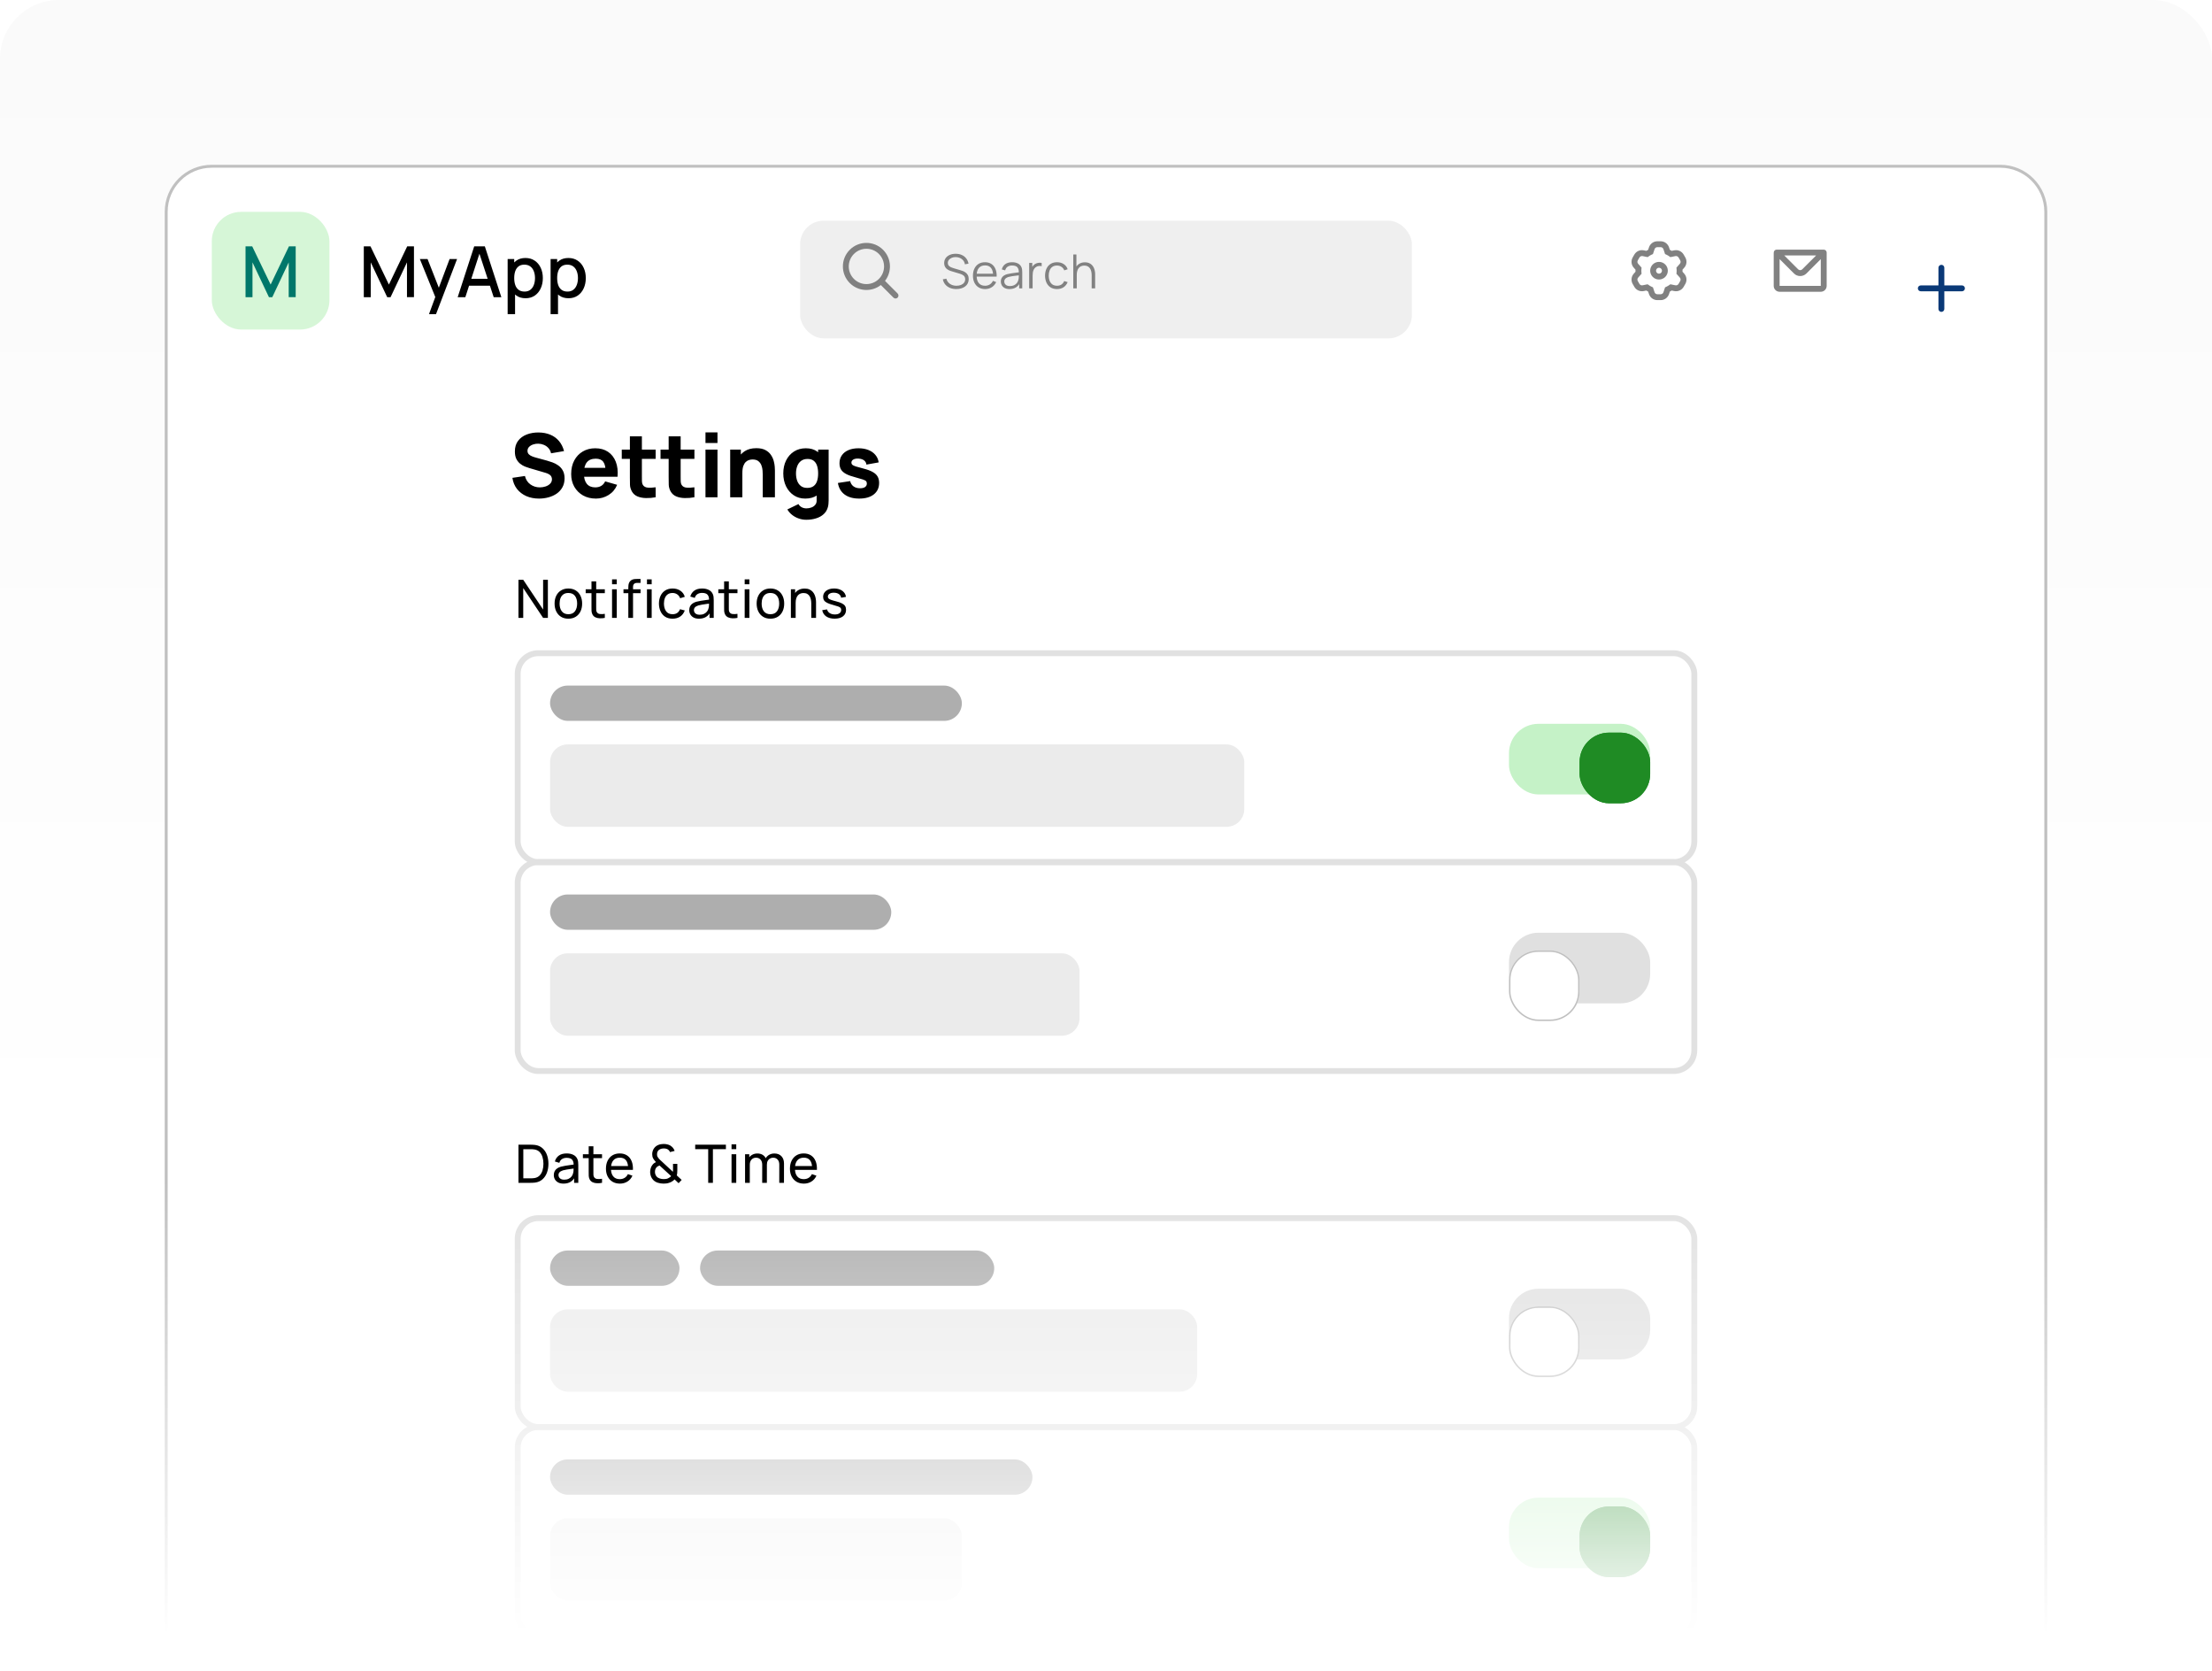 <?xml version="1.0" encoding="UTF-8"?> <svg xmlns="http://www.w3.org/2000/svg" width="752" height="568" viewBox="0 0 752 568" fill="none"> <g clip-path="url(#clip0_9_201301)"> <rect width="752" height="568" rx="20" fill="url(#paint0_linear_9_201301)"></rect> <g filter="url(#filter0_dd_9_201301)"> <path d="M56 48C56 39.163 63.163 32 72 32H680C688.837 32 696 39.163 696 48V552H56V48Z" fill="white"></path> <rect x="57" y="33" width="638" height="74" rx="16" fill="white"></rect> <g opacity="0.5" filter="url(#filter1_ii_9_201301)"> <rect x="272" y="48" width="208" height="40" rx="8" fill="#E0E0E0"></rect> </g> <path fill-rule="evenodd" clip-rule="evenodd" d="M300.869 71.457C303.313 68.319 303.092 63.778 300.207 60.893C297.082 57.769 292.017 57.769 288.893 60.893C285.769 64.017 285.769 69.083 288.893 72.207C291.778 75.092 296.319 75.313 299.457 72.869C299.471 72.884 299.485 72.899 299.5 72.914L303.742 77.157C304.133 77.547 304.766 77.547 305.156 77.157C305.547 76.766 305.547 76.133 305.156 75.742L300.914 71.5C300.899 71.485 300.884 71.471 300.869 71.457ZM298.792 62.307C301.136 64.65 301.136 68.45 298.792 70.793C296.449 73.136 292.65 73.136 290.307 70.793C287.964 68.45 287.964 64.65 290.307 62.307C292.65 59.964 296.449 59.964 298.792 62.307Z" fill="#818181"></path> <path d="M325.12 74.24C324.315 74.24 323.589 74.107 322.944 73.84C322.304 73.568 321.773 73.184 321.352 72.688C320.936 72.192 320.664 71.603 320.536 70.92L321.736 70.72C321.928 71.467 322.333 72.053 322.952 72.48C323.571 72.901 324.309 73.112 325.168 73.112C325.733 73.112 326.24 73.024 326.688 72.848C327.136 72.667 327.488 72.411 327.744 72.08C328 71.749 328.128 71.357 328.128 70.904C328.128 70.605 328.075 70.352 327.968 70.144C327.861 69.931 327.72 69.755 327.544 69.616C327.368 69.477 327.176 69.363 326.968 69.272C326.76 69.176 326.557 69.099 326.36 69.04L323.44 68.168C323.088 68.067 322.763 67.939 322.464 67.784C322.165 67.624 321.904 67.435 321.68 67.216C321.461 66.992 321.291 66.731 321.168 66.432C321.045 66.133 320.984 65.792 320.984 65.408C320.984 64.757 321.155 64.195 321.496 63.72C321.837 63.245 322.304 62.88 322.896 62.624C323.488 62.368 324.163 62.243 324.92 62.248C325.688 62.248 326.373 62.384 326.976 62.656C327.584 62.928 328.085 63.317 328.48 63.824C328.875 64.325 329.136 64.92 329.264 65.608L328.032 65.832C327.952 65.331 327.768 64.896 327.48 64.528C327.192 64.16 326.824 63.877 326.376 63.68C325.933 63.477 325.445 63.373 324.912 63.368C324.395 63.368 323.933 63.456 323.528 63.632C323.128 63.803 322.811 64.037 322.576 64.336C322.341 64.635 322.224 64.976 322.224 65.36C322.224 65.749 322.331 66.061 322.544 66.296C322.763 66.531 323.029 66.715 323.344 66.848C323.664 66.981 323.973 67.091 324.272 67.176L326.528 67.84C326.763 67.904 327.037 67.997 327.352 68.12C327.672 68.237 327.981 68.408 328.28 68.632C328.584 68.851 328.835 69.139 329.032 69.496C329.229 69.853 329.328 70.307 329.328 70.856C329.328 71.389 329.221 71.867 329.008 72.288C328.8 72.709 328.504 73.064 328.12 73.352C327.741 73.64 327.296 73.859 326.784 74.008C326.277 74.163 325.723 74.24 325.12 74.24ZM334.904 74.24C334.062 74.24 333.331 74.053 332.712 73.68C332.099 73.307 331.622 72.781 331.28 72.104C330.939 71.427 330.768 70.632 330.768 69.72C330.768 68.776 330.936 67.96 331.272 67.272C331.608 66.584 332.08 66.053 332.688 65.68C333.302 65.307 334.024 65.12 334.856 65.12C335.71 65.12 336.438 65.317 337.04 65.712C337.643 66.101 338.099 66.661 338.408 67.392C338.718 68.123 338.859 68.995 338.832 70.008H337.632V69.592C337.611 68.472 337.368 67.627 336.904 67.056C336.446 66.485 335.774 66.2 334.888 66.2C333.96 66.2 333.248 66.501 332.752 67.104C332.262 67.707 332.016 68.565 332.016 69.68C332.016 70.768 332.262 71.613 332.752 72.216C333.248 72.813 333.95 73.112 334.856 73.112C335.475 73.112 336.014 72.971 336.472 72.688C336.936 72.4 337.302 71.987 337.568 71.448L338.664 71.872C338.323 72.624 337.819 73.208 337.152 73.624C336.491 74.035 335.742 74.24 334.904 74.24ZM331.6 70.008V69.024H338.2V70.008H331.6ZM343.192 74.24C342.541 74.24 341.995 74.123 341.552 73.888C341.115 73.653 340.787 73.341 340.568 72.952C340.349 72.563 340.24 72.139 340.24 71.68C340.24 71.211 340.333 70.811 340.52 70.48C340.712 70.144 340.971 69.869 341.296 69.656C341.627 69.443 342.008 69.28 342.44 69.168C342.877 69.061 343.36 68.968 343.888 68.888C344.421 68.803 344.941 68.731 345.448 68.672C345.96 68.608 346.408 68.547 346.792 68.488L346.376 68.744C346.392 67.891 346.227 67.259 345.88 66.848C345.533 66.437 344.931 66.232 344.072 66.232C343.48 66.232 342.979 66.365 342.568 66.632C342.163 66.899 341.877 67.32 341.712 67.896L340.568 67.56C340.765 66.787 341.163 66.187 341.76 65.76C342.357 65.333 343.133 65.12 344.088 65.12C344.877 65.12 345.547 65.269 346.096 65.568C346.651 65.861 347.043 66.288 347.272 66.848C347.379 67.099 347.448 67.379 347.48 67.688C347.512 67.997 347.528 68.312 347.528 68.632V74H346.48V71.832L346.784 71.96C346.491 72.701 346.035 73.267 345.416 73.656C344.797 74.045 344.056 74.24 343.192 74.24ZM343.328 73.224C343.877 73.224 344.357 73.125 344.768 72.928C345.179 72.731 345.509 72.461 345.76 72.12C346.011 71.773 346.173 71.384 346.248 70.952C346.312 70.675 346.347 70.371 346.352 70.04C346.357 69.704 346.36 69.453 346.36 69.288L346.808 69.52C346.408 69.573 345.973 69.627 345.504 69.68C345.04 69.733 344.581 69.795 344.128 69.864C343.68 69.933 343.275 70.016 342.912 70.112C342.667 70.181 342.429 70.28 342.2 70.408C341.971 70.531 341.781 70.696 341.632 70.904C341.488 71.112 341.416 71.371 341.416 71.68C341.416 71.931 341.477 72.173 341.6 72.408C341.728 72.643 341.931 72.837 342.208 72.992C342.491 73.147 342.864 73.224 343.328 73.224ZM349.88 74V65.36H350.936V67.44L350.728 67.168C350.824 66.912 350.949 66.677 351.104 66.464C351.258 66.245 351.426 66.067 351.608 65.928C351.832 65.731 352.093 65.581 352.392 65.48C352.69 65.373 352.992 65.312 353.296 65.296C353.6 65.275 353.877 65.296 354.128 65.36V66.464C353.813 66.384 353.469 66.365 353.096 66.408C352.722 66.451 352.378 66.6 352.064 66.856C351.776 67.08 351.56 67.349 351.416 67.664C351.272 67.973 351.176 68.304 351.128 68.656C351.08 69.003 351.056 69.347 351.056 69.688V74H349.88ZM359.342 74.24C358.472 74.24 357.736 74.045 357.134 73.656C356.531 73.267 356.072 72.731 355.758 72.048C355.448 71.36 355.288 70.571 355.278 69.68C355.288 68.773 355.454 67.979 355.774 67.296C356.094 66.608 356.555 66.075 357.158 65.696C357.76 65.312 358.491 65.12 359.35 65.12C360.224 65.12 360.984 65.333 361.63 65.76C362.28 66.187 362.726 66.771 362.966 67.512L361.814 67.88C361.611 67.363 361.288 66.963 360.846 66.68C360.408 66.392 359.907 66.248 359.342 66.248C358.707 66.248 358.182 66.395 357.766 66.688C357.35 66.976 357.04 67.379 356.838 67.896C356.635 68.413 356.531 69.008 356.526 69.68C356.536 70.715 356.776 71.547 357.246 72.176C357.715 72.8 358.414 73.112 359.342 73.112C359.928 73.112 360.427 72.979 360.838 72.712C361.254 72.44 361.568 72.045 361.782 71.528L362.966 71.88C362.646 72.648 362.176 73.235 361.558 73.64C360.939 74.04 360.2 74.24 359.342 74.24ZM371.126 74V69.592C371.126 69.112 371.081 68.672 370.99 68.272C370.899 67.867 370.753 67.515 370.55 67.216C370.353 66.912 370.094 66.677 369.774 66.512C369.459 66.347 369.075 66.264 368.622 66.264C368.206 66.264 367.838 66.336 367.518 66.48C367.203 66.624 366.937 66.832 366.718 67.104C366.505 67.371 366.342 67.696 366.23 68.08C366.118 68.464 366.062 68.901 366.062 69.392L365.23 69.208C365.23 68.323 365.385 67.579 365.694 66.976C366.003 66.373 366.43 65.917 366.974 65.608C367.518 65.299 368.142 65.144 368.846 65.144C369.363 65.144 369.814 65.224 370.198 65.384C370.587 65.544 370.915 65.76 371.182 66.032C371.454 66.304 371.673 66.616 371.838 66.968C372.003 67.315 372.123 67.685 372.198 68.08C372.273 68.469 372.31 68.859 372.31 69.248V74H371.126ZM364.878 74V62.48H365.942V68.984H366.062V74H364.878Z" fill="#818181"></path> <rect x="72" y="48" width="40" height="40" rx="10" fill="#C5F2C7" fill-opacity="0.7"></rect> <path d="M83.473 77V59.72H85.741L92.005 72.716L98.233 59.72H100.525V76.988H98.149V65.168L92.569 77H91.429L85.837 65.168V77H83.473Z" fill="#00776A"></path> <path d="M123.68 77V59.72H125.948L132.212 72.716L138.44 59.72H140.732V76.988H138.356V65.168L132.776 77H131.636L126.044 65.168V77H123.68ZM145.846 82.76L148.354 75.932L148.39 77.948L142.738 64.04H145.354L149.578 74.78H148.81L152.842 64.04H155.386L148.234 82.76H145.846ZM155.597 77L161.213 59.72H164.825L170.441 77H167.837L162.665 61.232H163.313L158.201 77H155.597ZM158.513 73.1V70.748H167.537V73.1H158.513ZM178.678 77.36C177.438 77.36 176.398 77.06 175.558 76.46C174.718 75.852 174.082 75.032 173.65 74C173.218 72.968 173.002 71.804 173.002 70.508C173.002 69.212 173.214 68.048 173.638 67.016C174.07 65.984 174.702 65.172 175.534 64.58C176.374 63.98 177.406 63.68 178.63 63.68C179.846 63.68 180.894 63.98 181.774 64.58C182.662 65.172 183.346 65.984 183.826 67.016C184.306 68.04 184.546 69.204 184.546 70.508C184.546 71.804 184.306 72.972 183.826 74.012C183.354 75.044 182.678 75.86 181.798 76.46C180.926 77.06 179.886 77.36 178.678 77.36ZM172.582 82.76V64.04H174.814V73.364H175.102V82.76H172.582ZM178.33 75.092C179.13 75.092 179.79 74.888 180.31 74.48C180.838 74.072 181.23 73.524 181.486 72.836C181.75 72.14 181.882 71.364 181.882 70.508C181.882 69.66 181.75 68.892 181.486 68.204C181.23 67.516 180.834 66.968 180.298 66.56C179.762 66.152 179.078 65.948 178.246 65.948C177.462 65.948 176.814 66.14 176.302 66.524C175.798 66.908 175.422 67.444 175.174 68.132C174.934 68.82 174.814 69.612 174.814 70.508C174.814 71.404 174.934 72.196 175.174 72.884C175.414 73.572 175.794 74.112 176.314 74.504C176.834 74.896 177.506 75.092 178.33 75.092ZM193.28 77.36C192.04 77.36 191 77.06 190.16 76.46C189.32 75.852 188.684 75.032 188.252 74C187.82 72.968 187.604 71.804 187.604 70.508C187.604 69.212 187.816 68.048 188.24 67.016C188.672 65.984 189.304 65.172 190.136 64.58C190.976 63.98 192.008 63.68 193.232 63.68C194.448 63.68 195.496 63.98 196.376 64.58C197.264 65.172 197.948 65.984 198.428 67.016C198.908 68.04 199.148 69.204 199.148 70.508C199.148 71.804 198.908 72.972 198.428 74.012C197.956 75.044 197.28 75.86 196.4 76.46C195.528 77.06 194.488 77.36 193.28 77.36ZM187.184 82.76V64.04H189.416V73.364H189.704V82.76H187.184ZM192.932 75.092C193.732 75.092 194.392 74.888 194.912 74.48C195.44 74.072 195.832 73.524 196.088 72.836C196.352 72.14 196.484 71.364 196.484 70.508C196.484 69.66 196.352 68.892 196.088 68.204C195.832 67.516 195.436 66.968 194.9 66.56C194.364 66.152 193.68 65.948 192.848 65.948C192.064 65.948 191.416 66.14 190.904 66.524C190.4 66.908 190.024 67.444 189.776 68.132C189.536 68.82 189.416 69.612 189.416 70.508C189.416 71.404 189.536 72.196 189.776 72.884C190.016 73.572 190.396 74.112 190.916 74.504C191.436 74.896 192.108 75.092 192.932 75.092Z" fill="black"></path> <rect width="40" height="40" rx="18" transform="matrix(-1 0 0 1 584 48)" fill="white"></rect> <g clip-path="url(#clip1_9_201301)"> <path d="M566.456 60.367L567.405 60.051L567.405 60.051L566.456 60.367ZM566.871 61.614L566.461 62.526L566.061 62.346L565.923 61.93L566.871 61.614ZM568.093 62.321L568.293 63.3L567.864 63.388L567.508 63.132L568.093 62.321ZM569.382 62.057L569.582 63.037L569.582 63.037L569.382 62.057ZM571.515 63.016L570.649 63.516L570.649 63.516L571.515 63.016ZM572.073 63.984L571.207 64.484L572.073 63.984ZM571.838 66.311L571.09 65.647L571.09 65.647L571.838 66.311ZM570.965 67.295L569.97 67.394L569.926 66.959L570.217 66.632L570.965 67.295ZM570.965 68.705L570.217 69.368L569.926 69.041L569.97 68.606L570.965 68.705ZM571.838 69.689L572.586 69.026L572.586 69.026L571.838 69.689ZM572.073 72.016L571.207 71.516L572.073 72.016ZM571.515 72.984L570.649 72.484L570.649 72.484L571.515 72.984ZM569.382 73.943L569.582 72.963L569.582 72.963L569.382 73.943ZM568.093 73.679L567.508 72.868L567.864 72.612L568.293 72.7L568.093 73.679ZM566.871 74.386L565.923 74.07L566.061 73.654L566.461 73.474L566.871 74.386ZM566.456 75.632L567.405 75.949L567.405 75.949L566.456 75.632ZM561.544 75.632L562.493 75.316L562.493 75.316L561.544 75.632ZM561.129 74.386L561.539 73.474L561.939 73.654L562.077 74.07L561.129 74.386ZM559.907 73.679L559.706 72.7L560.136 72.612L560.492 72.868L559.907 73.679ZM558.618 73.943L558.818 74.923L558.818 74.923L558.618 73.943ZM556.485 72.984L557.351 72.484L557.351 72.484L556.485 72.984ZM555.927 72.016L555.06 72.516L555.06 72.516L555.927 72.016ZM556.162 69.689L556.91 70.353L556.91 70.353L556.162 69.689ZM557.035 68.705L558.03 68.606L558.074 69.041L557.783 69.368L557.035 68.705ZM557.035 67.295L557.783 66.632L558.074 66.959L558.03 67.394L557.035 67.295ZM556.162 66.311L555.414 66.974L555.414 66.974L556.162 66.311ZM555.927 63.984L556.793 64.484L556.793 64.484L555.927 63.984ZM556.485 63.016L555.619 62.516L555.619 62.516L556.485 63.016ZM558.618 62.057L558.818 61.077L558.818 61.077L558.618 62.057ZM559.907 62.321L560.492 63.132L560.136 63.388L559.706 63.3L559.907 62.321ZM561.129 61.614L562.077 61.93L561.939 62.346L561.539 62.526L561.129 61.614ZM561.544 60.367L562.493 60.684L562.493 60.684L561.544 60.367ZM565.507 60.684C565.371 60.275 564.989 60 564.558 60V58C565.85 58 566.996 58.826 567.405 60.051L565.507 60.684ZM565.923 61.93L565.507 60.684L567.405 60.051L567.82 61.298L565.923 61.93ZM567.508 63.132C567.181 62.896 566.831 62.693 566.461 62.526L567.282 60.702C567.776 60.925 568.244 61.196 568.678 61.51L567.508 63.132ZM569.582 63.037L568.293 63.3L567.893 61.341L569.181 61.077L569.582 63.037ZM570.649 63.516C570.434 63.144 570.004 62.95 569.582 63.037L569.181 61.077C570.447 60.818 571.735 61.398 572.381 62.516L570.649 63.516ZM571.207 64.484L570.649 63.516L572.381 62.516L572.939 63.484L571.207 64.484ZM571.09 65.647C571.375 65.325 571.423 64.856 571.207 64.484L572.939 63.484C573.585 64.602 573.443 66.008 572.586 66.974L571.09 65.647ZM570.217 66.632L571.09 65.647L572.586 66.974L571.713 67.958L570.217 66.632ZM570 68C570 67.795 569.99 67.593 569.97 67.394L571.96 67.195C571.986 67.46 572 67.729 572 68H570ZM569.97 68.606C569.99 68.407 570 68.205 570 68H572C572 68.271 571.986 68.54 571.96 68.805L569.97 68.606ZM571.09 70.353L570.217 69.368L571.713 68.042L572.586 69.026L571.09 70.353ZM571.207 71.516C571.423 71.144 571.375 70.675 571.09 70.353L572.586 69.026C573.443 69.992 573.585 71.398 572.939 72.516L571.207 71.516ZM570.649 72.484L571.207 71.516L572.939 72.516L572.381 73.484L570.649 72.484ZM569.582 72.963C570.004 73.05 570.434 72.856 570.649 72.484L572.381 73.484C571.735 74.602 570.447 75.182 569.181 74.923L569.582 72.963ZM568.293 72.7L569.582 72.963L569.181 74.923L567.893 74.659L568.293 72.7ZM566.461 73.474C566.831 73.307 567.181 73.104 567.508 72.868L568.678 74.49C568.244 74.804 567.776 75.075 567.282 75.298L566.461 73.474ZM565.507 75.316L565.923 74.07L567.82 74.702L567.405 75.949L565.507 75.316ZM564.558 76C564.989 76 565.371 75.725 565.507 75.316L567.405 75.949C566.996 77.174 565.85 78 564.558 78V76ZM563.442 76H564.558V78H563.442V76ZM562.493 75.316C562.629 75.725 563.011 76 563.442 76V78C562.15 78 561.004 77.174 560.595 75.949L562.493 75.316ZM562.077 74.07L562.493 75.316L560.595 75.949L560.18 74.702L562.077 74.07ZM560.492 72.868C560.818 73.104 561.169 73.307 561.539 73.474L560.718 75.298C560.224 75.075 559.756 74.804 559.322 74.49L560.492 72.868ZM558.418 72.963L559.706 72.7L560.107 74.659L558.818 74.923L558.418 72.963ZM557.351 72.484C557.566 72.856 557.996 73.05 558.418 72.963L558.818 74.923C557.553 75.182 556.265 74.602 555.619 73.484L557.351 72.484ZM556.793 71.516L557.351 72.484L555.619 73.484L555.06 72.516L556.793 71.516ZM556.91 70.353C556.625 70.675 556.577 71.144 556.793 71.516L555.06 72.516C554.415 71.398 554.557 69.992 555.414 69.026L556.91 70.353ZM557.783 69.368L556.91 70.353L555.414 69.026L556.287 68.042L557.783 69.368ZM558 68C558 68.205 558.01 68.407 558.03 68.606L556.04 68.805C556.014 68.54 556 68.271 556 68H558ZM558.03 67.394C558.01 67.593 558 67.795 558 68H556C556 67.729 556.014 67.46 556.04 67.195L558.03 67.394ZM556.91 65.647L557.783 66.632L556.287 67.958L555.414 66.974L556.91 65.647ZM556.793 64.484C556.577 64.856 556.625 65.325 556.91 65.647L555.414 66.974C554.557 66.008 554.415 64.602 555.06 63.484L556.793 64.484ZM557.351 63.516L556.793 64.484L555.06 63.484L555.619 62.516L557.351 63.516ZM558.418 63.037C557.996 62.95 557.566 63.144 557.351 63.516L555.619 62.516C556.265 61.398 557.553 60.818 558.818 61.077L558.418 63.037ZM559.706 63.3L558.418 63.037L558.818 61.077L560.107 61.341L559.706 63.3ZM561.539 62.526C561.169 62.693 560.818 62.896 560.492 63.132L559.322 61.51C559.756 61.196 560.224 60.925 560.718 60.702L561.539 62.526ZM562.493 60.684L562.077 61.93L560.18 61.298L560.595 60.051L562.493 60.684ZM563.442 60C563.011 60 562.629 60.275 562.493 60.684L560.595 60.051C561.004 58.826 562.15 58 563.442 58V60ZM564.558 60H563.442V58H564.558V60Z" fill="#818181"></path> <path d="M564 70C562.895 70 562 69.105 562 68C562 66.895 562.895 66 564 66C565.105 66 566 66.895 566 68C566 69.105 565.105 70 564 70Z" stroke="#818181" stroke-width="2"></path> </g> <rect x="592" y="48" width="40" height="40" rx="18" fill="white"></rect> <g clip-path="url(#clip2_9_201301)"> <path fill-rule="evenodd" clip-rule="evenodd" d="M603.01 61.838C603.01 61.286 603.457 60.838 604.01 60.838H620C620.552 60.838 621 61.286 621 61.838V73.162C621 74.267 620.105 75.162 619 75.162H605C603.895 75.162 603 74.267 603 73.162V62.162C603 62.114 603.003 62.068 603.01 62.022V61.838ZM605 64.062V73.162H619V64.062L614.121 68.941C612.95 70.112 611.05 70.112 609.879 68.941L605 64.062ZM606.572 62.806H617.428L612.707 67.526C612.317 67.917 611.684 67.917 611.293 67.526L606.572 62.806Z" fill="#818181"></path> </g> <g filter="url(#filter2_dd_9_201301)"> <rect x="640" y="48" width="40" height="40" rx="18" fill="white"></rect> <g clip-path="url(#clip3_9_201301)"> <path d="M660 60C659.448 60 659 60.448 659 61V67H653C652.448 67 652 67.448 652 68C652 68.552 652.448 69 653 69H659V75C659 75.552 659.448 76 660 76C660.552 76 661 75.552 661 75V69H667C667.552 69 668 68.552 668 68C668 67.448 667.552 67 667 67H661V61C661 60.448 660.552 60 660 60Z" fill="#0A3977"></path> </g> </g> <path d="M176.26 186V173.04H177.88L184.639 183.165V173.04H186.259V186H184.639L177.88 175.866V186H176.26ZM193.218 186.27C192.252 186.27 191.418 186.051 190.716 185.613C190.02 185.175 189.483 184.569 189.105 183.795C188.727 183.021 188.538 182.133 188.538 181.131C188.538 180.111 188.73 179.217 189.114 178.449C189.498 177.681 190.041 177.084 190.743 176.658C191.445 176.226 192.27 176.01 193.218 176.01C194.19 176.01 195.027 176.229 195.729 176.667C196.431 177.099 196.968 177.702 197.34 178.476C197.718 179.244 197.907 180.129 197.907 181.131C197.907 182.145 197.718 183.039 197.34 183.813C196.962 184.581 196.422 185.184 195.72 185.622C195.018 186.054 194.184 186.27 193.218 186.27ZM193.218 184.749C194.226 184.749 194.976 184.413 195.468 183.741C195.96 183.069 196.206 182.199 196.206 181.131C196.206 180.033 195.957 179.16 195.459 178.512C194.961 177.858 194.214 177.531 193.218 177.531C192.54 177.531 191.982 177.684 191.544 177.99C191.106 178.296 190.779 178.719 190.563 179.259C190.347 179.799 190.239 180.423 190.239 181.131C190.239 182.223 190.491 183.099 190.995 183.759C191.499 184.419 192.24 184.749 193.218 184.749ZM205.618 186C205.042 186.114 204.472 186.159 203.908 186.135C203.35 186.117 202.852 186.006 202.414 185.802C201.976 185.592 201.643 185.268 201.415 184.83C201.223 184.446 201.118 184.059 201.1 183.669C201.088 183.273 201.082 182.826 201.082 182.328V173.58H202.684V182.256C202.684 182.652 202.687 182.991 202.693 183.273C202.705 183.555 202.768 183.798 202.882 184.002C203.098 184.386 203.44 184.611 203.908 184.677C204.382 184.743 204.952 184.725 205.618 184.623V186ZM199.111 177.603V176.28H205.618V177.603H199.111ZM208.074 174.561V172.905H209.676V174.561H208.074ZM208.074 186V176.28H209.676V186H208.074ZM213.606 186V175.749C213.606 175.497 213.618 175.242 213.642 174.984C213.666 174.72 213.72 174.465 213.804 174.219C213.888 173.967 214.026 173.736 214.218 173.526C214.44 173.28 214.683 173.106 214.947 173.004C215.211 172.896 215.478 172.83 215.748 172.806C216.024 172.782 216.285 172.77 216.531 172.77H217.764V174.102H216.621C216.147 174.102 215.793 174.219 215.559 174.453C215.325 174.681 215.208 175.029 215.208 175.497V186H213.606ZM211.959 177.603V176.28H217.764V177.603H211.959ZM219.946 174.561V172.905H221.548V174.561H219.946ZM219.946 186V176.28H221.548V186H219.946ZM228.646 186.27C227.662 186.27 226.825 186.051 226.135 185.613C225.451 185.169 224.929 184.56 224.569 183.786C224.209 183.012 224.023 182.13 224.011 181.14C224.023 180.126 224.212 179.235 224.578 178.467C224.95 177.693 225.481 177.09 226.171 176.658C226.861 176.226 227.692 176.01 228.664 176.01C229.69 176.01 230.572 176.262 231.31 176.766C232.054 177.27 232.552 177.96 232.804 178.836L231.22 179.313C231.016 178.749 230.683 178.311 230.221 177.999C229.765 177.687 229.24 177.531 228.646 177.531C227.98 177.531 227.431 177.687 226.999 177.999C226.567 178.305 226.246 178.731 226.036 179.277C225.826 179.817 225.718 180.438 225.712 181.14C225.724 182.22 225.973 183.093 226.459 183.759C226.951 184.419 227.68 184.749 228.646 184.749C229.282 184.749 229.81 184.605 230.23 184.317C230.65 184.023 230.968 183.6 231.184 183.048L232.804 183.471C232.468 184.377 231.943 185.07 231.229 185.55C230.515 186.03 229.654 186.27 228.646 186.27ZM237.618 186.27C236.892 186.27 236.283 186.138 235.791 185.874C235.305 185.604 234.936 185.25 234.684 184.812C234.438 184.374 234.315 183.894 234.315 183.372C234.315 182.862 234.411 182.421 234.603 182.049C234.801 181.671 235.077 181.359 235.431 181.113C235.785 180.861 236.208 180.663 236.7 180.519C237.162 180.393 237.678 180.285 238.248 180.195C238.824 180.099 239.406 180.012 239.994 179.934C240.582 179.856 241.131 179.781 241.641 179.709L241.065 180.042C241.083 179.178 240.909 178.539 240.543 178.125C240.183 177.711 239.559 177.504 238.671 177.504C238.083 177.504 237.567 177.639 237.123 177.909C236.685 178.173 236.376 178.605 236.196 179.205L234.675 178.746C234.909 177.894 235.362 177.225 236.034 176.739C236.706 176.253 237.591 176.01 238.689 176.01C239.571 176.01 240.327 176.169 240.957 176.487C241.593 176.799 242.049 177.273 242.325 177.909C242.463 178.209 242.55 178.536 242.586 178.89C242.622 179.238 242.64 179.604 242.64 179.988V186H241.218V183.669L241.551 183.885C241.185 184.671 240.672 185.265 240.012 185.667C239.358 186.069 238.56 186.27 237.618 186.27ZM237.861 184.929C238.437 184.929 238.935 184.827 239.355 184.623C239.781 184.413 240.123 184.14 240.381 183.804C240.639 183.462 240.807 183.09 240.885 182.688C240.975 182.388 241.023 182.055 241.029 181.689C241.041 181.317 241.047 181.032 241.047 180.834L241.605 181.077C241.083 181.149 240.57 181.218 240.066 181.284C239.562 181.35 239.085 181.422 238.635 181.5C238.185 181.572 237.78 181.659 237.42 181.761C237.156 181.845 236.907 181.953 236.673 182.085C236.445 182.217 236.259 182.388 236.115 182.598C235.977 182.802 235.908 183.057 235.908 183.363C235.908 183.627 235.974 183.879 236.106 184.119C236.244 184.359 236.454 184.554 236.736 184.704C237.024 184.854 237.399 184.929 237.861 184.929ZM250.71 186C250.134 186.114 249.564 186.159 249 186.135C248.442 186.117 247.944 186.006 247.506 185.802C247.068 185.592 246.735 185.268 246.507 184.83C246.315 184.446 246.21 184.059 246.192 183.669C246.18 183.273 246.174 182.826 246.174 182.328V173.58H247.776V182.256C247.776 182.652 247.779 182.991 247.785 183.273C247.797 183.555 247.86 183.798 247.974 184.002C248.19 184.386 248.532 184.611 249 184.677C249.474 184.743 250.044 184.725 250.71 184.623V186ZM244.203 177.603V176.28H250.71V177.603H244.203ZM253.166 174.561V172.905H254.768V174.561H253.166ZM253.166 186V176.28H254.768V186H253.166ZM261.91 186.27C260.944 186.27 260.11 186.051 259.408 185.613C258.712 185.175 258.175 184.569 257.797 183.795C257.419 183.021 257.23 182.133 257.23 181.131C257.23 180.111 257.422 179.217 257.806 178.449C258.19 177.681 258.733 177.084 259.435 176.658C260.137 176.226 260.962 176.01 261.91 176.01C262.882 176.01 263.719 176.229 264.421 176.667C265.123 177.099 265.66 177.702 266.032 178.476C266.41 179.244 266.599 180.129 266.599 181.131C266.599 182.145 266.41 183.039 266.032 183.813C265.654 184.581 265.114 185.184 264.412 185.622C263.71 186.054 262.876 186.27 261.91 186.27ZM261.91 184.749C262.918 184.749 263.668 184.413 264.16 183.741C264.652 183.069 264.898 182.199 264.898 181.131C264.898 180.033 264.649 179.16 264.151 178.512C263.653 177.858 262.906 177.531 261.91 177.531C261.232 177.531 260.674 177.684 260.236 177.99C259.798 178.296 259.471 178.719 259.255 179.259C259.039 179.799 258.931 180.423 258.931 181.131C258.931 182.223 259.183 183.099 259.687 183.759C260.191 184.419 260.932 184.749 261.91 184.749ZM275.804 186V181.131C275.804 180.669 275.762 180.225 275.678 179.799C275.6 179.373 275.459 178.992 275.255 178.656C275.057 178.314 274.787 178.044 274.445 177.846C274.109 177.648 273.683 177.549 273.167 177.549C272.765 177.549 272.399 177.618 272.069 177.756C271.745 177.888 271.466 178.092 271.232 178.368C270.998 178.644 270.815 178.992 270.683 179.412C270.557 179.826 270.494 180.315 270.494 180.879L269.441 180.555C269.441 179.613 269.609 178.806 269.945 178.134C270.287 177.456 270.764 176.937 271.376 176.577C271.994 176.211 272.72 176.028 273.554 176.028C274.184 176.028 274.721 176.127 275.165 176.325C275.609 176.523 275.978 176.787 276.272 177.117C276.566 177.441 276.797 177.807 276.965 178.215C277.133 178.617 277.25 179.028 277.316 179.448C277.388 179.862 277.424 180.255 277.424 180.627V186H275.804ZM268.874 186V176.28H270.314V178.881H270.494V186H268.874ZM283.739 186.261C282.581 186.261 281.63 186.009 280.886 185.505C280.148 184.995 279.695 184.284 279.527 183.372L281.165 183.111C281.297 183.639 281.6 184.059 282.074 184.371C282.548 184.677 283.136 184.83 283.838 184.83C284.504 184.83 285.026 184.692 285.404 184.416C285.782 184.14 285.971 183.765 285.971 183.291C285.971 183.015 285.908 182.793 285.782 182.625C285.656 182.451 285.395 182.289 284.999 182.139C284.609 181.989 284.018 181.809 283.226 181.599C282.368 181.371 281.693 181.134 281.201 180.888C280.709 180.642 280.358 180.357 280.148 180.033C279.938 179.709 279.833 179.316 279.833 178.854C279.833 178.284 279.989 177.786 280.301 177.36C280.613 176.928 281.048 176.595 281.606 176.361C282.17 176.127 282.824 176.01 283.568 176.01C284.306 176.01 284.966 176.127 285.548 176.361C286.13 176.595 286.598 176.928 286.952 177.36C287.312 177.786 287.525 178.284 287.591 178.854L285.953 179.151C285.875 178.629 285.623 178.218 285.197 177.918C284.777 177.618 284.234 177.459 283.568 177.441C282.938 177.417 282.425 177.528 282.029 177.774C281.639 178.02 281.444 178.353 281.444 178.773C281.444 179.007 281.516 179.208 281.66 179.376C281.81 179.544 282.083 179.703 282.479 179.853C282.881 180.003 283.463 180.174 284.225 180.366C285.083 180.582 285.758 180.819 286.25 181.077C286.748 181.329 287.102 181.629 287.312 181.977C287.522 182.319 287.627 182.742 287.627 183.246C287.627 184.182 287.282 184.92 286.592 185.46C285.902 185.994 284.951 186.261 283.739 186.261Z" fill="black"></path> <path d="M176.26 378V365.04H180.256C180.388 365.04 180.619 365.043 180.949 365.049C181.279 365.055 181.594 365.079 181.894 365.121C182.896 365.253 183.733 365.619 184.405 366.219C185.083 366.813 185.593 367.569 185.935 368.487C186.277 369.405 186.448 370.416 186.448 371.52C186.448 372.624 186.277 373.635 185.935 374.553C185.593 375.471 185.083 376.23 184.405 376.83C183.733 377.424 182.896 377.787 181.894 377.919C181.594 377.955 181.276 377.979 180.94 377.991C180.61 377.997 180.382 378 180.256 378H176.26ZM177.907 376.47H180.256C180.484 376.47 180.739 376.464 181.021 376.452C181.303 376.434 181.549 376.407 181.759 376.371C182.467 376.239 183.04 375.942 183.478 375.48C183.916 375.018 184.237 374.442 184.441 373.752C184.645 373.062 184.747 372.318 184.747 371.52C184.747 370.704 184.642 369.951 184.432 369.261C184.228 368.571 183.907 367.998 183.469 367.542C183.031 367.086 182.461 366.795 181.759 366.669C181.549 366.627 181.3 366.6 181.012 366.588C180.724 366.576 180.472 366.57 180.256 366.57H177.907V376.47ZM191.577 378.27C190.851 378.27 190.242 378.138 189.75 377.874C189.264 377.604 188.895 377.25 188.643 376.812C188.397 376.374 188.274 375.894 188.274 375.372C188.274 374.862 188.37 374.421 188.562 374.049C188.76 373.671 189.036 373.359 189.39 373.113C189.744 372.861 190.167 372.663 190.659 372.519C191.121 372.393 191.637 372.285 192.207 372.195C192.783 372.099 193.365 372.012 193.953 371.934C194.541 371.856 195.09 371.781 195.6 371.709L195.024 372.042C195.042 371.178 194.868 370.539 194.502 370.125C194.142 369.711 193.518 369.504 192.63 369.504C192.042 369.504 191.526 369.639 191.082 369.909C190.644 370.173 190.335 370.605 190.155 371.205L188.634 370.746C188.868 369.894 189.321 369.225 189.993 368.739C190.665 368.253 191.55 368.01 192.648 368.01C193.53 368.01 194.286 368.169 194.916 368.487C195.552 368.799 196.008 369.273 196.284 369.909C196.422 370.209 196.509 370.536 196.545 370.89C196.581 371.238 196.599 371.604 196.599 371.988V378H195.177V375.669L195.51 375.885C195.144 376.671 194.631 377.265 193.971 377.667C193.317 378.069 192.519 378.27 191.577 378.27ZM191.82 376.929C192.396 376.929 192.894 376.827 193.314 376.623C193.74 376.413 194.082 376.14 194.34 375.804C194.598 375.462 194.766 375.09 194.844 374.688C194.934 374.388 194.982 374.055 194.988 373.689C195 373.317 195.006 373.032 195.006 372.834L195.564 373.077C195.042 373.149 194.529 373.218 194.025 373.284C193.521 373.35 193.044 373.422 192.594 373.5C192.144 373.572 191.739 373.659 191.379 373.761C191.115 373.845 190.866 373.953 190.632 374.085C190.404 374.217 190.218 374.388 190.074 374.598C189.936 374.802 189.867 375.057 189.867 375.363C189.867 375.627 189.933 375.879 190.065 376.119C190.203 376.359 190.413 376.554 190.695 376.704C190.983 376.854 191.358 376.929 191.82 376.929ZM204.669 378C204.093 378.114 203.523 378.159 202.959 378.135C202.401 378.117 201.903 378.006 201.465 377.802C201.027 377.592 200.694 377.268 200.466 376.83C200.274 376.446 200.169 376.059 200.151 375.669C200.139 375.273 200.133 374.826 200.133 374.328V365.58H201.735V374.256C201.735 374.652 201.738 374.991 201.744 375.273C201.756 375.555 201.819 375.798 201.933 376.002C202.149 376.386 202.491 376.611 202.959 376.677C203.433 376.743 204.003 376.725 204.669 376.623V378ZM198.162 369.603V368.28H204.669V369.603H198.162ZM210.752 378.27C209.798 378.27 208.964 378.06 208.25 377.64C207.542 377.214 206.99 376.623 206.594 375.867C206.198 375.105 206 374.217 206 373.203C206 372.141 206.195 371.223 206.585 370.449C206.975 369.669 207.518 369.069 208.214 368.649C208.916 368.223 209.738 368.01 210.68 368.01C211.658 368.01 212.489 368.235 213.173 368.685C213.863 369.135 214.379 369.777 214.721 370.611C215.069 371.445 215.219 372.438 215.171 373.59H213.551V373.014C213.533 371.82 213.29 370.929 212.822 370.341C212.354 369.747 211.658 369.45 210.734 369.45C209.744 369.45 208.991 369.768 208.475 370.404C207.959 371.04 207.701 371.952 207.701 373.14C207.701 374.286 207.959 375.174 208.475 375.804C208.991 376.434 209.726 376.749 210.68 376.749C211.322 376.749 211.88 376.602 212.354 376.308C212.828 376.014 213.2 375.591 213.47 375.039L215.009 375.57C214.631 376.428 214.061 377.094 213.299 377.568C212.543 378.036 211.694 378.27 210.752 378.27ZM207.161 373.59V372.303H214.343V373.59H207.161ZM225.595 378.27C224.875 378.27 224.203 378.165 223.579 377.955C222.955 377.745 222.433 377.415 222.013 376.965C221.689 376.605 221.446 376.209 221.284 375.777C221.128 375.339 221.041 374.877 221.023 374.391C221.023 373.917 221.092 373.455 221.23 373.005C221.368 372.549 221.587 372.144 221.887 371.79C222.043 371.598 222.217 371.436 222.409 371.304C222.607 371.166 222.805 371.049 223.003 370.953C222.589 370.509 222.271 370.092 222.049 369.702C221.833 369.312 221.725 368.841 221.725 368.289C221.725 367.587 221.905 366.954 222.265 366.39C222.631 365.82 223.129 365.403 223.759 365.139C224.065 365.007 224.377 364.917 224.695 364.869C225.019 364.815 225.334 364.788 225.64 364.788C226.156 364.788 226.657 364.86 227.143 365.004C227.629 365.148 228.043 365.382 228.385 365.706C228.613 365.898 228.808 366.12 228.97 366.372C229.132 366.618 229.258 366.876 229.348 367.146L227.782 367.551C227.668 367.245 227.479 366.987 227.215 366.777C227.005 366.597 226.759 366.474 226.477 366.408C226.201 366.342 225.922 366.309 225.64 366.309C225.172 366.309 224.749 366.399 224.371 366.579C224.035 366.741 223.783 366.969 223.615 367.263C223.447 367.551 223.363 367.893 223.363 368.289C223.363 368.631 223.42 368.913 223.534 369.135C223.654 369.351 223.819 369.582 224.029 369.828C224.155 369.96 224.296 370.101 224.452 370.251C224.614 370.395 224.779 370.545 224.947 370.701L228.763 374.247C228.781 374.097 228.793 373.944 228.799 373.788C228.805 373.632 228.808 373.482 228.808 373.338L228.799 371.547H230.266V373.653C230.266 374.079 230.251 374.442 230.221 374.742C230.197 375.042 230.155 375.291 230.095 375.489L231.742 377.01L230.698 378.126L229.33 376.83C229.096 377.094 228.817 377.325 228.493 377.523C228.169 377.721 227.845 377.871 227.521 377.973C227.215 378.087 226.9 378.165 226.576 378.207C226.252 378.249 225.925 378.27 225.595 378.27ZM225.631 376.731C225.925 376.731 226.192 376.713 226.432 376.677C226.672 376.641 226.9 376.572 227.116 376.47C227.404 376.332 227.626 376.2 227.782 376.074C227.938 375.948 228.067 375.831 228.169 375.723L224.218 372.105C224.002 372.177 223.798 372.273 223.606 372.393C223.42 372.513 223.258 372.654 223.12 372.816C222.964 373.008 222.847 373.233 222.769 373.491C222.697 373.749 222.661 374.022 222.661 374.31C222.667 374.616 222.718 374.898 222.814 375.156C222.91 375.414 223.045 375.645 223.219 375.849C223.483 376.155 223.84 376.38 224.29 376.524C224.74 376.662 225.187 376.731 225.631 376.731ZM240.761 378V366.561H236.342V365.04H246.782V366.561H242.363V378H240.761ZM248.697 366.561V364.905H250.299V366.561H248.697ZM248.697 378V368.28H250.299V378H248.697ZM264.921 378L264.93 371.781C264.93 371.055 264.735 370.488 264.345 370.08C263.961 369.666 263.46 369.459 262.842 369.459C262.482 369.459 262.14 369.543 261.816 369.711C261.492 369.873 261.228 370.131 261.024 370.485C260.82 370.833 260.718 371.28 260.718 371.826L259.872 371.484C259.86 370.794 260.001 370.191 260.295 369.675C260.595 369.153 261.003 368.748 261.519 368.46C262.035 368.172 262.617 368.028 263.265 368.028C264.279 368.028 265.077 368.337 265.659 368.955C266.241 369.567 266.532 370.392 266.532 371.43L266.523 378H264.921ZM253.293 378V368.28H254.724V370.881H254.904V378H253.293ZM259.116 378L259.125 371.844C259.125 371.1 258.933 370.518 258.549 370.098C258.165 369.672 257.655 369.459 257.019 369.459C256.389 369.459 255.879 369.675 255.489 370.107C255.099 370.539 254.904 371.112 254.904 371.826L254.058 371.322C254.058 370.692 254.208 370.128 254.508 369.63C254.808 369.132 255.216 368.742 255.732 368.46C256.248 368.172 256.833 368.028 257.487 368.028C258.141 368.028 258.711 368.166 259.197 368.442C259.683 368.718 260.058 369.114 260.322 369.63C260.586 370.14 260.718 370.749 260.718 371.457L260.709 378H259.116ZM273.303 378.27C272.349 378.27 271.515 378.06 270.801 377.64C270.093 377.214 269.541 376.623 269.145 375.867C268.749 375.105 268.551 374.217 268.551 373.203C268.551 372.141 268.746 371.223 269.136 370.449C269.526 369.669 270.069 369.069 270.765 368.649C271.467 368.223 272.289 368.01 273.231 368.01C274.209 368.01 275.04 368.235 275.724 368.685C276.414 369.135 276.93 369.777 277.272 370.611C277.62 371.445 277.77 372.438 277.722 373.59H276.102V373.014C276.084 371.82 275.841 370.929 275.373 370.341C274.905 369.747 274.209 369.45 273.285 369.45C272.295 369.45 271.542 369.768 271.026 370.404C270.51 371.04 270.252 371.952 270.252 373.14C270.252 374.286 270.51 375.174 271.026 375.804C271.542 376.434 272.277 376.749 273.231 376.749C273.873 376.749 274.431 376.602 274.905 376.308C275.379 376.014 275.751 375.591 276.021 375.039L277.56 375.57C277.182 376.428 276.612 377.094 275.85 377.568C275.094 378.036 274.245 378.27 273.303 378.27ZM269.712 373.59V372.303H276.894V373.59H269.712Z" fill="black"></path> <path d="M183.26 145.45C181.66 145.45 180.215 145.17 178.925 144.61C177.645 144.04 176.59 143.23 175.76 142.18C174.94 141.12 174.42 139.86 174.2 138.4L178.46 137.77C178.76 139.01 179.38 139.965 180.32 140.635C181.26 141.305 182.33 141.64 183.53 141.64C184.2 141.64 184.85 141.535 185.48 141.325C186.11 141.115 186.625 140.805 187.025 140.395C187.435 139.985 187.64 139.48 187.64 138.88C187.64 138.66 187.605 138.45 187.535 138.25C187.475 138.04 187.37 137.845 187.22 137.665C187.07 137.485 186.855 137.315 186.575 137.155C186.305 136.995 185.96 136.85 185.54 136.72L179.93 135.07C179.51 134.95 179.02 134.78 178.46 134.56C177.91 134.34 177.375 134.025 176.855 133.615C176.335 133.205 175.9 132.665 175.55 131.995C175.21 131.315 175.04 130.46 175.04 129.43C175.04 127.98 175.405 126.775 176.135 125.815C176.865 124.855 177.84 124.14 179.06 123.67C180.28 123.2 181.63 122.97 183.11 122.98C184.6 123 185.93 123.255 187.1 123.745C188.27 124.235 189.25 124.95 190.04 125.89C190.83 126.82 191.4 127.96 191.75 129.31L187.34 130.06C187.18 129.36 186.885 128.77 186.455 128.29C186.025 127.81 185.51 127.445 184.91 127.195C184.32 126.945 183.7 126.81 183.05 126.79C182.41 126.77 181.805 126.86 181.235 127.06C180.675 127.25 180.215 127.53 179.855 127.9C179.505 128.27 179.33 128.71 179.33 129.22C179.33 129.69 179.475 130.075 179.765 130.375C180.055 130.665 180.42 130.9 180.86 131.08C181.3 131.26 181.75 131.41 182.21 131.53L185.96 132.55C186.52 132.7 187.14 132.9 187.82 133.15C188.5 133.39 189.15 133.73 189.77 134.17C190.4 134.6 190.915 135.17 191.315 135.88C191.725 136.59 191.93 137.49 191.93 138.58C191.93 139.74 191.685 140.755 191.195 141.625C190.715 142.485 190.065 143.2 189.245 143.77C188.425 144.33 187.495 144.75 186.455 145.03C185.425 145.31 184.36 145.45 183.26 145.45ZM202.607 145.45C200.947 145.45 199.482 145.095 198.212 144.385C196.952 143.665 195.962 142.68 195.242 141.43C194.532 140.17 194.177 138.73 194.177 137.11C194.177 135.34 194.527 133.8 195.227 132.49C195.927 131.18 196.892 130.165 198.122 129.445C199.352 128.715 200.767 128.35 202.367 128.35C204.067 128.35 205.512 128.75 206.702 129.55C207.892 130.35 208.772 131.475 209.342 132.925C209.912 134.375 210.112 136.08 209.942 138.04H205.907V136.54C205.907 134.89 205.642 133.705 205.112 132.985C204.592 132.255 203.737 131.89 202.547 131.89C201.157 131.89 200.132 132.315 199.472 133.165C198.822 134.005 198.497 135.25 198.497 136.9C198.497 138.41 198.822 139.58 199.472 140.41C200.132 141.23 201.097 141.64 202.367 141.64C203.167 141.64 203.852 141.465 204.422 141.115C204.992 140.765 205.427 140.26 205.727 139.6L209.807 140.77C209.197 142.25 208.232 143.4 206.912 144.22C205.602 145.04 204.167 145.45 202.607 145.45ZM197.237 138.04V135.01H207.977V138.04H197.237ZM222.899 145C221.779 145.21 220.679 145.3 219.599 145.27C218.529 145.25 217.569 145.065 216.719 144.715C215.879 144.355 215.239 143.78 214.799 142.99C214.399 142.25 214.189 141.5 214.169 140.74C214.149 139.97 214.139 139.1 214.139 138.13V124.3H218.219V137.89C218.219 138.52 218.224 139.09 218.234 139.6C218.254 140.1 218.359 140.5 218.549 140.8C218.909 141.37 219.484 141.68 220.274 141.73C221.064 141.78 221.939 141.74 222.899 141.61V145ZM211.379 131.95V128.8H222.899V131.95H211.379ZM236.079 145C234.959 145.21 233.859 145.3 232.779 145.27C231.709 145.25 230.749 145.065 229.899 144.715C229.059 144.355 228.419 143.78 227.979 142.99C227.579 142.25 227.369 141.5 227.349 140.74C227.329 139.97 227.319 139.1 227.319 138.13V124.3H231.399V137.89C231.399 138.52 231.404 139.09 231.414 139.6C231.434 140.1 231.539 140.5 231.729 140.8C232.089 141.37 232.664 141.68 233.454 141.73C234.244 141.78 235.119 141.74 236.079 141.61V145ZM224.559 131.95V128.8H236.079V131.95H224.559ZM239.839 126.55V122.95H243.919V126.55H239.839ZM239.839 145V128.8H243.919V145H239.839ZM259.306 145V137.35C259.306 136.98 259.286 136.51 259.246 135.94C259.206 135.36 259.081 134.78 258.871 134.2C258.661 133.62 258.316 133.135 257.836 132.745C257.366 132.355 256.696 132.16 255.826 132.16C255.476 132.16 255.101 132.215 254.701 132.325C254.301 132.435 253.926 132.65 253.576 132.97C253.226 133.28 252.936 133.74 252.706 134.35C252.486 134.96 252.376 135.77 252.376 136.78L250.036 135.67C250.036 134.39 250.296 133.19 250.816 132.07C251.336 130.95 252.116 130.045 253.156 129.355C254.206 128.665 255.526 128.32 257.116 128.32C258.386 128.32 259.421 128.535 260.221 128.965C261.021 129.395 261.641 129.94 262.081 130.6C262.531 131.26 262.851 131.95 263.041 132.67C263.231 133.38 263.346 134.03 263.386 134.62C263.426 135.21 263.446 135.64 263.446 135.91V145H259.306ZM248.236 145V128.8H251.866V134.17H252.376V145H248.236ZM274.118 152.65C273.198 152.65 272.323 152.5 271.493 152.2C270.663 151.91 269.918 151.5 269.258 150.97C268.608 150.45 268.078 149.84 267.668 149.14L271.448 147.31C271.708 147.79 272.078 148.155 272.558 148.405C273.048 148.655 273.578 148.78 274.148 148.78C274.758 148.78 275.333 148.675 275.873 148.465C276.413 148.265 276.843 147.96 277.163 147.55C277.493 147.15 277.648 146.65 277.628 146.05V141.34H278.138V128.8H281.708V146.11C281.708 146.51 281.688 146.885 281.648 147.235C281.618 147.595 281.558 147.95 281.468 148.3C281.208 149.29 280.723 150.105 280.013 150.745C279.313 151.385 278.453 151.86 277.433 152.17C276.413 152.49 275.308 152.65 274.118 152.65ZM273.758 145.45C272.268 145.45 270.963 145.075 269.843 144.325C268.723 143.575 267.848 142.555 267.218 141.265C266.598 139.975 266.288 138.52 266.288 136.9C266.288 135.25 266.603 133.785 267.233 132.505C267.873 131.215 268.768 130.2 269.918 129.46C271.068 128.72 272.418 128.35 273.968 128.35C275.508 128.35 276.803 128.725 277.853 129.475C278.903 130.225 279.698 131.245 280.238 132.535C280.778 133.825 281.048 135.28 281.048 136.9C281.048 138.52 280.773 139.975 280.223 141.265C279.683 142.555 278.873 143.575 277.793 144.325C276.713 145.075 275.368 145.45 273.758 145.45ZM274.418 141.82C275.328 141.82 276.053 141.615 276.593 141.205C277.143 140.795 277.538 140.22 277.778 139.48C278.018 138.74 278.138 137.88 278.138 136.9C278.138 135.92 278.018 135.06 277.778 134.32C277.538 133.58 277.153 133.005 276.623 132.595C276.103 132.185 275.418 131.98 274.568 131.98C273.658 131.98 272.908 132.205 272.318 132.655C271.738 133.095 271.308 133.69 271.028 134.44C270.748 135.18 270.608 136 270.608 136.9C270.608 137.81 270.743 138.64 271.013 139.39C271.283 140.13 271.698 140.72 272.258 141.16C272.818 141.6 273.538 141.82 274.418 141.82ZM292.089 145.45C290.049 145.45 288.399 144.99 287.139 144.07C285.889 143.14 285.129 141.83 284.859 140.14L289.029 139.51C289.199 140.27 289.574 140.865 290.154 141.295C290.744 141.725 291.489 141.94 292.389 141.94C293.129 141.94 293.699 141.8 294.099 141.52C294.499 141.23 294.699 140.83 294.699 140.32C294.699 140 294.619 139.745 294.459 139.555C294.299 139.355 293.939 139.16 293.379 138.97C292.829 138.78 291.969 138.53 290.799 138.22C289.479 137.88 288.424 137.5 287.634 137.08C286.844 136.66 286.274 136.16 285.924 135.58C285.574 134.99 285.399 134.28 285.399 133.45C285.399 132.41 285.664 131.51 286.194 130.75C286.724 129.98 287.469 129.39 288.429 128.98C289.399 128.56 290.539 128.35 291.849 128.35C293.119 128.35 294.244 128.545 295.224 128.935C296.204 129.325 296.994 129.88 297.594 130.6C298.204 131.32 298.579 132.17 298.719 133.15L294.549 133.9C294.479 133.3 294.219 132.825 293.769 132.475C293.319 132.125 292.709 131.92 291.939 131.86C291.189 131.81 290.584 131.91 290.124 132.16C289.674 132.41 289.449 132.77 289.449 133.24C289.449 133.52 289.544 133.755 289.734 133.945C289.934 134.135 290.339 134.33 290.949 134.53C291.569 134.73 292.509 134.99 293.769 135.31C294.999 135.63 295.984 136.005 296.724 136.435C297.474 136.855 298.019 137.365 298.359 137.965C298.699 138.555 298.869 139.27 298.869 140.11C298.869 141.77 298.269 143.075 297.069 144.025C295.869 144.975 294.209 145.45 292.089 145.45Z" fill="black"></path> <rect x="187" y="209" width="140" height="12" rx="6" fill="#AEAEAE"></rect> <rect opacity="0.64" x="187" y="229" width="236" height="28" rx="6" fill="#E0E0E0"></rect> <g style="mix-blend-mode:multiply"> <rect x="513" y="222" width="48" height="24" rx="10" fill="#C5F2C7"></rect> </g> <g filter="url(#filter3_dd_9_201301)"> <rect x="537" y="222" width="24" height="24" rx="10" fill="#1F8B24"></rect> <rect x="537.25" y="222.25" width="23.5" height="23.5" rx="9.75" stroke="#1F8B24" stroke-width="0.5"></rect> </g> <rect x="176" y="198" width="400" height="71" rx="7" stroke="#E1E1E1" stroke-width="2"></rect> <rect x="187" y="401" width="44" height="12" rx="6" fill="#AEAEAE"></rect> <rect x="238" y="401" width="100" height="12" rx="6" fill="#AEAEAE"></rect> <rect opacity="0.64" x="187" y="421" width="220" height="28" rx="6" fill="#E0E0E0"></rect> <g style="mix-blend-mode:multiply"> <rect x="513" y="414" width="48" height="24" rx="10" fill="#E0E0E0"></rect> </g> <g filter="url(#filter4_dd_9_201301)"> <rect x="513" y="414" width="24" height="24" rx="10" fill="white"></rect> <rect x="513.25" y="414.25" width="23.5" height="23.5" rx="9.75" stroke="#C0C0C0" stroke-width="0.5"></rect> </g> <rect x="176" y="390" width="400" height="71" rx="7" stroke="#E1E1E1" stroke-width="2"></rect> <rect x="187" y="472" width="164" height="12" rx="6" fill="#AEAEAE"></rect> <rect opacity="0.64" x="187" y="492" width="140" height="28" rx="6" fill="#E0E0E0"></rect> <g style="mix-blend-mode:multiply"> <rect x="513" y="485" width="48" height="24" rx="10" fill="#C5F2C7"></rect> </g> <g filter="url(#filter5_dd_9_201301)"> <rect x="537" y="485" width="24" height="24" rx="10" fill="#1F8B24"></rect> <rect x="537.25" y="485.25" width="23.5" height="23.5" rx="9.75" stroke="#1F8B24" stroke-width="0.5"></rect> </g> <rect x="176" y="461" width="400" height="71" rx="7" stroke="#E1E1E1" stroke-width="2"></rect> <rect x="187" y="280" width="116" height="12" rx="6" fill="#AEAEAE"></rect> <rect opacity="0.64" x="187" y="300" width="180" height="28" rx="6" fill="#E0E0E0"></rect> <g style="mix-blend-mode:multiply"> <rect x="513" y="293" width="48" height="24" rx="10" fill="#E0E0E0"></rect> </g> <g filter="url(#filter6_dd_9_201301)"> <rect x="513" y="293" width="24" height="24" rx="10" fill="white"></rect> <rect x="513.25" y="293.25" width="23.5" height="23.5" rx="9.75" stroke="#C0C0C0" stroke-width="0.5"></rect> </g> <rect x="176" y="269" width="400" height="71" rx="7" stroke="#E1E1E1" stroke-width="2"></rect> <path d="M72 32.5H680C688.56 32.5 695.5 39.44 695.5 48V551.5H56.5V48C56.5 39.44 63.44 32.5 72 32.5Z" stroke="#C0C0C0"></path> </g> <rect y="401" width="752" height="168" fill="url(#paint1_linear_9_201301)"></rect> </g> <defs> <filter id="filter0_dd_9_201301" x="22" y="14" width="708" height="588" filterUnits="userSpaceOnUse" color-interpolation-filters="sRGB"> <feFlood flood-opacity="0" result="BackgroundImageFix"></feFlood> <feColorMatrix in="SourceAlpha" type="matrix" values="0 0 0 0 0 0 0 0 0 0 0 0 0 0 0 0 0 0 127 0" result="hardAlpha"></feColorMatrix> <feMorphology radius="2" operator="dilate" in="SourceAlpha" result="effect1_dropShadow_9_201301"></feMorphology> <feOffset dy="16"></feOffset> <feGaussianBlur stdDeviation="16"></feGaussianBlur> <feColorMatrix type="matrix" values="0 0 0 0 0.38 0 0 0 0 0.38 0 0 0 0 0.38 0 0 0 0.1 0"></feColorMatrix> <feBlend mode="multiply" in2="BackgroundImageFix" result="effect1_dropShadow_9_201301"></feBlend> <feColorMatrix in="SourceAlpha" type="matrix" values="0 0 0 0 0 0 0 0 0 0 0 0 0 0 0 0 0 0 127 0" result="hardAlpha"></feColorMatrix> <feMorphology radius="2" operator="dilate" in="SourceAlpha" result="effect2_dropShadow_9_201301"></feMorphology> <feOffset dy="8"></feOffset> <feGaussianBlur stdDeviation="8"></feGaussianBlur> <feColorMatrix type="matrix" values="0 0 0 0 0.38 0 0 0 0 0.38 0 0 0 0 0.38 0 0 0 0.1 0"></feColorMatrix> <feBlend mode="multiply" in2="effect1_dropShadow_9_201301" result="effect2_dropShadow_9_201301"></feBlend> <feBlend mode="normal" in="SourceGraphic" in2="effect2_dropShadow_9_201301" result="shape"></feBlend> </filter> <filter id="filter1_ii_9_201301" x="272" y="48" width="208" height="42" filterUnits="userSpaceOnUse" color-interpolation-filters="sRGB"> <feFlood flood-opacity="0" result="BackgroundImageFix"></feFlood> <feBlend mode="normal" in="SourceGraphic" in2="BackgroundImageFix" result="shape"></feBlend> <feColorMatrix in="SourceAlpha" type="matrix" values="0 0 0 0 0 0 0 0 0 0 0 0 0 0 0 0 0 0 127 0" result="hardAlpha"></feColorMatrix> <feOffset dy="2"></feOffset> <feGaussianBlur stdDeviation="2"></feGaussianBlur> <feComposite in2="hardAlpha" operator="arithmetic" k2="-1" k3="1"></feComposite> <feColorMatrix type="matrix" values="0 0 0 0 0.38 0 0 0 0 0.38 0 0 0 0 0.38 0 0 0 0.2 0"></feColorMatrix> <feBlend mode="multiply" in2="shape" result="effect1_innerShadow_9_201301"></feBlend> <feColorMatrix in="SourceAlpha" type="matrix" values="0 0 0 0 0 0 0 0 0 0 0 0 0 0 0 0 0 0 127 0" result="hardAlpha"></feColorMatrix> <feOffset dy="1"></feOffset> <feGaussianBlur stdDeviation="1"></feGaussianBlur> <feComposite in2="hardAlpha" operator="arithmetic" k2="-1" k3="1"></feComposite> <feColorMatrix type="matrix" values="0 0 0 0 0.38 0 0 0 0 0.38 0 0 0 0 0.38 0 0 0 0.2 0"></feColorMatrix> <feBlend mode="multiply" in2="effect1_innerShadow_9_201301" result="effect2_innerShadow_9_201301"></feBlend> </filter> <filter id="filter2_dd_9_201301" x="632" y="44" width="56" height="56" filterUnits="userSpaceOnUse" color-interpolation-filters="sRGB"> <feFlood flood-opacity="0" result="BackgroundImageFix"></feFlood> <feColorMatrix in="SourceAlpha" type="matrix" values="0 0 0 0 0 0 0 0 0 0 0 0 0 0 0 0 0 0 127 0" result="hardAlpha"></feColorMatrix> <feOffset dy="4"></feOffset> <feGaussianBlur stdDeviation="4"></feGaussianBlur> <feColorMatrix type="matrix" values="0 0 0 0 0.059 0 0 0 0 0.337 0 0 0 0 0.702 0 0 0 0.18 0"></feColorMatrix> <feBlend mode="multiply" in2="BackgroundImageFix" result="effect1_dropShadow_9_201301"></feBlend> <feColorMatrix in="SourceAlpha" type="matrix" values="0 0 0 0 0 0 0 0 0 0 0 0 0 0 0 0 0 0 127 0" result="hardAlpha"></feColorMatrix> <feOffset dy="2"></feOffset> <feGaussianBlur stdDeviation="2"></feGaussianBlur> <feColorMatrix type="matrix" values="0 0 0 0 0.059 0 0 0 0 0.337 0 0 0 0 0.702 0 0 0 0.18 0"></feColorMatrix> <feBlend mode="multiply" in2="effect1_dropShadow_9_201301" result="effect2_dropShadow_9_201301"></feBlend> <feBlend mode="normal" in="SourceGraphic" in2="effect2_dropShadow_9_201301" result="shape"></feBlend> </filter> <filter id="filter3_dd_9_201301" x="533" y="220" width="32" height="32" filterUnits="userSpaceOnUse" color-interpolation-filters="sRGB"> <feFlood flood-opacity="0" result="BackgroundImageFix"></feFlood> <feColorMatrix in="SourceAlpha" type="matrix" values="0 0 0 0 0 0 0 0 0 0 0 0 0 0 0 0 0 0 127 0" result="hardAlpha"></feColorMatrix> <feOffset dy="2"></feOffset> <feGaussianBlur stdDeviation="2"></feGaussianBlur> <feColorMatrix type="matrix" values="0 0 0 0 0.122 0 0 0 0 0.545 0 0 0 0 0.141 0 0 0 0.2 0"></feColorMatrix> <feBlend mode="multiply" in2="BackgroundImageFix" result="effect1_dropShadow_9_201301"></feBlend> <feColorMatrix in="SourceAlpha" type="matrix" values="0 0 0 0 0 0 0 0 0 0 0 0 0 0 0 0 0 0 127 0" result="hardAlpha"></feColorMatrix> <feOffset dy="1"></feOffset> <feGaussianBlur stdDeviation="1"></feGaussianBlur> <feColorMatrix type="matrix" values="0 0 0 0 0.122 0 0 0 0 0.545 0 0 0 0 0.141 0 0 0 0.2 0"></feColorMatrix> <feBlend mode="multiply" in2="effect1_dropShadow_9_201301" result="effect2_dropShadow_9_201301"></feBlend> <feBlend mode="normal" in="SourceGraphic" in2="effect2_dropShadow_9_201301" result="shape"></feBlend> </filter> <filter id="filter4_dd_9_201301" x="505" y="410" width="40" height="40" filterUnits="userSpaceOnUse" color-interpolation-filters="sRGB"> <feFlood flood-opacity="0" result="BackgroundImageFix"></feFlood> <feColorMatrix in="SourceAlpha" type="matrix" values="0 0 0 0 0 0 0 0 0 0 0 0 0 0 0 0 0 0 127 0" result="hardAlpha"></feColorMatrix> <feOffset dy="4"></feOffset> <feGaussianBlur stdDeviation="4"></feGaussianBlur> <feColorMatrix type="matrix" values="0 0 0 0 0.38 0 0 0 0 0.38 0 0 0 0 0.38 0 0 0 0.18 0"></feColorMatrix> <feBlend mode="multiply" in2="BackgroundImageFix" result="effect1_dropShadow_9_201301"></feBlend> <feColorMatrix in="SourceAlpha" type="matrix" values="0 0 0 0 0 0 0 0 0 0 0 0 0 0 0 0 0 0 127 0" result="hardAlpha"></feColorMatrix> <feOffset dy="2"></feOffset> <feGaussianBlur stdDeviation="2"></feGaussianBlur> <feColorMatrix type="matrix" values="0 0 0 0 0.38 0 0 0 0 0.38 0 0 0 0 0.38 0 0 0 0.18 0"></feColorMatrix> <feBlend mode="multiply" in2="effect1_dropShadow_9_201301" result="effect2_dropShadow_9_201301"></feBlend> <feBlend mode="normal" in="SourceGraphic" in2="effect2_dropShadow_9_201301" result="shape"></feBlend> </filter> <filter id="filter5_dd_9_201301" x="533" y="483" width="32" height="32" filterUnits="userSpaceOnUse" color-interpolation-filters="sRGB"> <feFlood flood-opacity="0" result="BackgroundImageFix"></feFlood> <feColorMatrix in="SourceAlpha" type="matrix" values="0 0 0 0 0 0 0 0 0 0 0 0 0 0 0 0 0 0 127 0" result="hardAlpha"></feColorMatrix> <feOffset dy="2"></feOffset> <feGaussianBlur stdDeviation="2"></feGaussianBlur> <feColorMatrix type="matrix" values="0 0 0 0 0.122 0 0 0 0 0.545 0 0 0 0 0.141 0 0 0 0.2 0"></feColorMatrix> <feBlend mode="multiply" in2="BackgroundImageFix" result="effect1_dropShadow_9_201301"></feBlend> <feColorMatrix in="SourceAlpha" type="matrix" values="0 0 0 0 0 0 0 0 0 0 0 0 0 0 0 0 0 0 127 0" result="hardAlpha"></feColorMatrix> <feOffset dy="1"></feOffset> <feGaussianBlur stdDeviation="1"></feGaussianBlur> <feColorMatrix type="matrix" values="0 0 0 0 0.122 0 0 0 0 0.545 0 0 0 0 0.141 0 0 0 0.2 0"></feColorMatrix> <feBlend mode="multiply" in2="effect1_dropShadow_9_201301" result="effect2_dropShadow_9_201301"></feBlend> <feBlend mode="normal" in="SourceGraphic" in2="effect2_dropShadow_9_201301" result="shape"></feBlend> </filter> <filter id="filter6_dd_9_201301" x="505" y="289" width="40" height="40" filterUnits="userSpaceOnUse" color-interpolation-filters="sRGB"> <feFlood flood-opacity="0" result="BackgroundImageFix"></feFlood> <feColorMatrix in="SourceAlpha" type="matrix" values="0 0 0 0 0 0 0 0 0 0 0 0 0 0 0 0 0 0 127 0" result="hardAlpha"></feColorMatrix> <feOffset dy="4"></feOffset> <feGaussianBlur stdDeviation="4"></feGaussianBlur> <feColorMatrix type="matrix" values="0 0 0 0 0.38 0 0 0 0 0.38 0 0 0 0 0.38 0 0 0 0.18 0"></feColorMatrix> <feBlend mode="multiply" in2="BackgroundImageFix" result="effect1_dropShadow_9_201301"></feBlend> <feColorMatrix in="SourceAlpha" type="matrix" values="0 0 0 0 0 0 0 0 0 0 0 0 0 0 0 0 0 0 127 0" result="hardAlpha"></feColorMatrix> <feOffset dy="2"></feOffset> <feGaussianBlur stdDeviation="2"></feGaussianBlur> <feColorMatrix type="matrix" values="0 0 0 0 0.38 0 0 0 0 0.38 0 0 0 0 0.38 0 0 0 0.18 0"></feColorMatrix> <feBlend mode="multiply" in2="effect1_dropShadow_9_201301" result="effect2_dropShadow_9_201301"></feBlend> <feBlend mode="normal" in="SourceGraphic" in2="effect2_dropShadow_9_201301" result="shape"></feBlend> </filter> <linearGradient id="paint0_linear_9_201301" x1="376" y1="0" x2="376" y2="568" gradientUnits="userSpaceOnUse"> <stop stop-color="#FAFAFA"></stop> <stop offset="0.703" stop-color="white"></stop> </linearGradient> <linearGradient id="paint1_linear_9_201301" x1="376" y1="401" x2="376" y2="569" gradientUnits="userSpaceOnUse"> <stop stop-color="white" stop-opacity="0"></stop> <stop offset="0.922" stop-color="white"></stop> </linearGradient> <clipPath id="clip0_9_201301"> <rect width="752" height="568" rx="20" fill="white"></rect> </clipPath> <clipPath id="clip1_9_201301"> <rect width="24" height="24" fill="white" transform="matrix(-1 0 0 1 576 56)"></rect> </clipPath> <clipPath id="clip2_9_201301"> <rect width="24" height="24" fill="white" transform="translate(600 56)"></rect> </clipPath> <clipPath id="clip3_9_201301"> <rect width="24" height="24" fill="white" transform="translate(648 56)"></rect> </clipPath> </defs> </svg> 